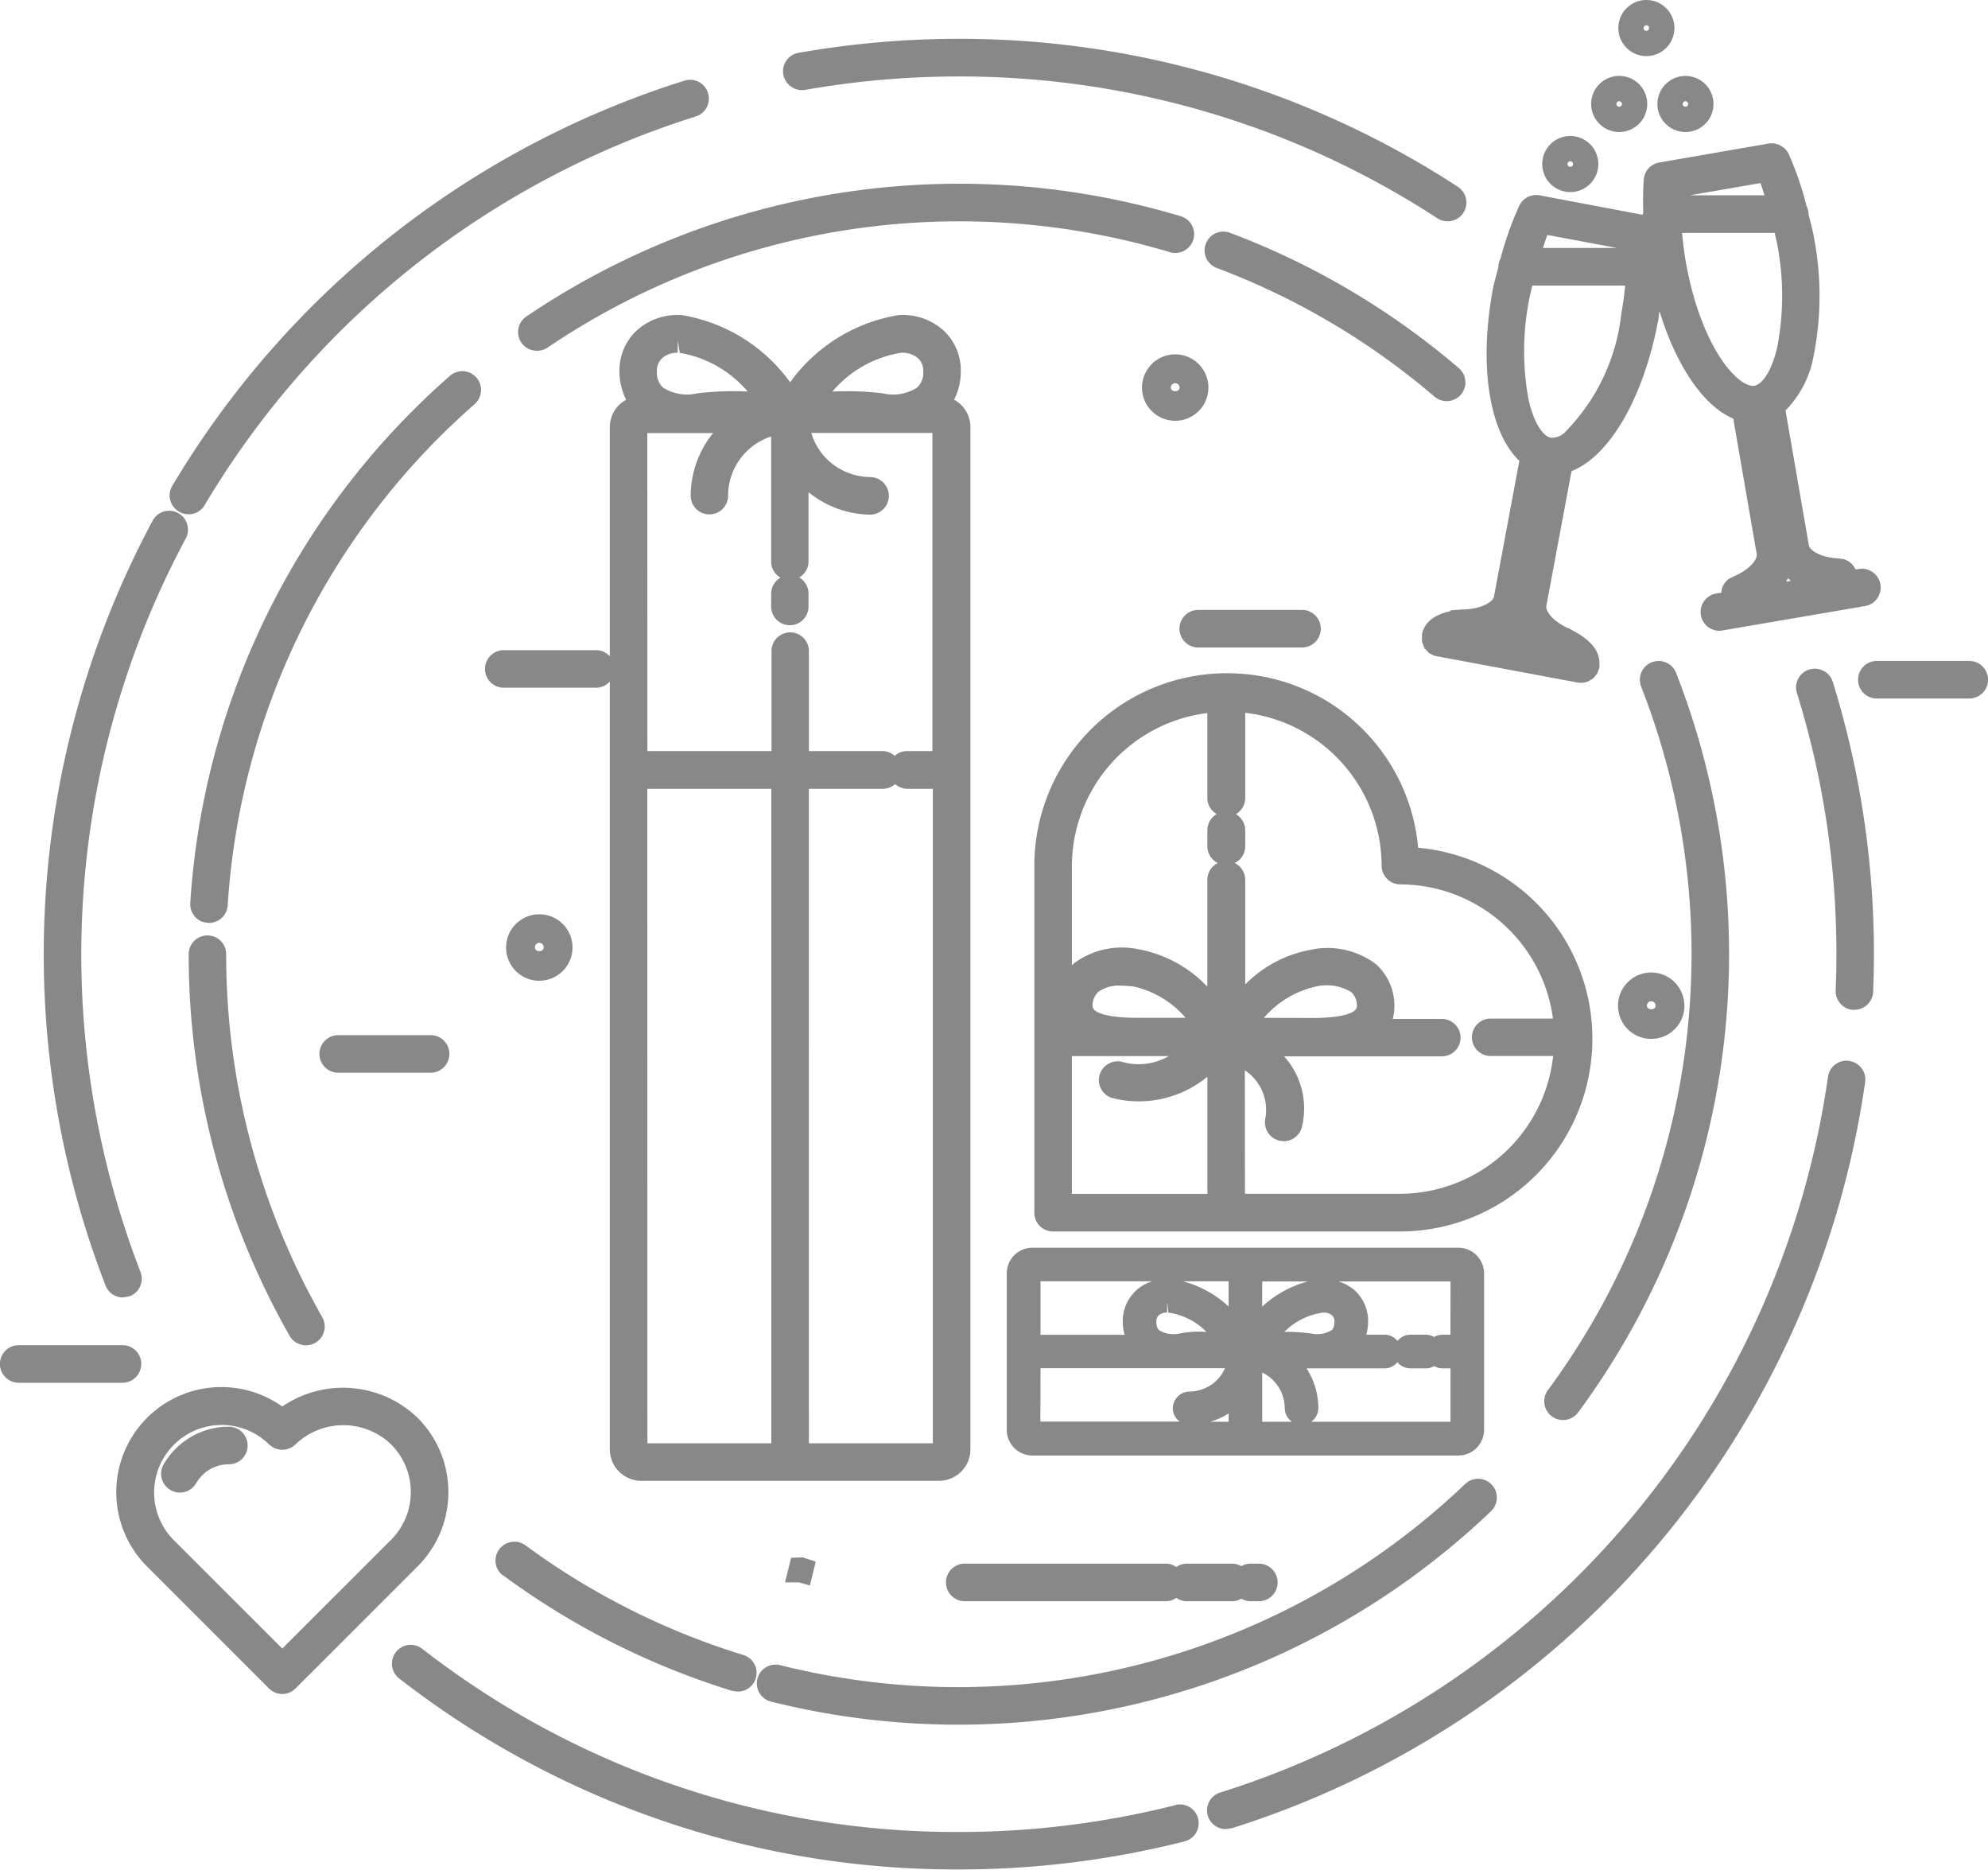 <svg xmlns="http://www.w3.org/2000/svg" width="63.816" height="60" viewBox="0 0 63.816 60">
  <g id="valentine-day" transform="translate(0 0)">
    <path id="Path_792" data-name="Path 792" d="M46.949,12.971a.6.6,0,0,0,.392-1.061A24.639,24.639,0,0,0,40,7.57a.6.6,0,0,0-.776.352.6.6,0,0,0,.351.777,23.424,23.424,0,0,1,6.988,4.128.608.608,0,0,0,.391.144" transform="translate(-0.516 -0.099)" fill="#888"/>
    <path id="Path_793" data-name="Path 793" d="M38.121,7.017a24.778,24.778,0,0,0-21,3.218.6.6,0,0,0,.339,1.1.6.6,0,0,0,.338-.1A23.578,23.578,0,0,1,37.772,8.171a.6.6,0,0,0,.461-.045.6.6,0,0,0-.112-1.108" transform="translate(-0.222 -0.079)" fill="#888"/>
    <path id="Path_794" data-name="Path 794" d="M15.524,12.713a.6.6,0,0,0-.148-.434.6.6,0,0,0-.853-.056A24.558,24.558,0,0,0,6.19,29.136a.6.6,0,0,0,.15.438.555.555,0,0,0,.36.194l.091.009a.6.6,0,0,0,.6-.563,23.36,23.36,0,0,1,7.93-16.088.6.6,0,0,0,.2-.412" transform="translate(-0.082 -0.159)" fill="#888"/>
    <path id="Path_795" data-name="Path 795" d="M6.738,30.421a.6.6,0,0,0-.6.6A24.723,24.723,0,0,0,9.378,43.271a.6.6,0,1,0,1.047-.6,23.5,23.5,0,0,1-3.084-11.65.6.6,0,0,0-.6-.6" transform="translate(-0.081 -0.401)" fill="#888"/>
    <path id="Path_796" data-name="Path 796" d="M16.368,51.221a24.632,24.632,0,0,0,7.339,3.7l.17.025a.6.6,0,0,0,.178-1.179,23.392,23.392,0,0,1-6.971-3.511.59.59,0,0,0-.448-.112.6.6,0,0,0-.4.24.6.6,0,0,0,.128.843" transform="translate(-0.212 -0.66)" fill="#888"/>
    <path id="Path_797" data-name="Path 797" d="M25.077,55.242a24.767,24.767,0,0,0,23.108-6.109.594.594,0,0,0,.187-.422.6.6,0,0,0-1.019-.45,23.566,23.566,0,0,1-21.987,5.811.6.6,0,0,0-.289,1.17" transform="translate(-0.324 -0.633)" fill="#888"/>
    <path id="Path_798" data-name="Path 798" d="M50.836,45.855a.606.606,0,0,0,.485-.244,24.767,24.767,0,0,0,3.145-23.733.6.6,0,1,0-1.122.44,23.555,23.555,0,0,1-2.992,22.575.606.606,0,0,0-.112.448.6.6,0,0,0,.6.514" transform="translate(-0.662 -0.283)" fill="#888"/>
    <path id="Path_799" data-name="Path 799" d="M26.182,2.9a28.539,28.539,0,0,1,4.933-.43A28.055,28.055,0,0,1,46.475,7.02a.6.6,0,1,0,.661-1.008,29.262,29.262,0,0,0-16.021-4.75,29.6,29.6,0,0,0-5.143.449.6.6,0,0,0-.24,1.086.58.58,0,0,0,.45.1" transform="translate(-0.336 -0.016)" fill="#888"/>
    <path id="Path_800" data-name="Path 800" d="M5.82,16.456a.6.6,0,0,0,.822-.211A28.166,28.166,0,0,1,22.4,3.774a.6.6,0,0,0,.4-.756.6.6,0,0,0-.756-.395,29.374,29.374,0,0,0-16.439,13,.6.6,0,0,0,.213.829" transform="translate(-0.073 -0.034)" fill="#888"/>
    <path id="Path_801" data-name="Path 801" d="M3.967,41.858l.217-.04a.6.6,0,0,0,.335-.32.6.6,0,0,0,.009-.46A28.261,28.261,0,0,1,5.982,17.5a.6.6,0,0,0,.045-.459.588.588,0,0,0-.29-.356.6.6,0,0,0-.818.244A29.455,29.455,0,0,0,3.406,41.473a.6.6,0,0,0,.562.385" transform="translate(-0.019 -0.219)" fill="#888"/>
    <path id="Path_802" data-name="Path 802" d="M37.9,58.635a28.279,28.279,0,0,1-6.95.863,27.905,27.905,0,0,1-17.229-5.88.6.6,0,0,0-.738.953A29.1,29.1,0,0,0,30.947,60.7a29.508,29.508,0,0,0,7.246-.9.6.6,0,1,0-.3-1.168" transform="translate(-0.168 -0.705)" fill="#888"/>
    <path id="Path_803" data-name="Path 803" d="M59.878,34.5a.6.6,0,0,0-.682.513A28.264,28.264,0,0,1,39.7,57.976a.6.6,0,0,0,.182,1.177l.18-.028A29.473,29.473,0,0,0,60.389,35.182a.6.6,0,0,0-.511-.679" transform="translate(-0.517 -0.454)" fill="#888"/>
    <path id="Path_804" data-name="Path 804" d="M59.309,21.818a.6.6,0,0,0-.855.714,28.142,28.142,0,0,1,1.266,8.377c0,.385-.007.776-.024,1.163a.6.6,0,0,0,.162.433.563.563,0,0,0,.372.187l.069,0a.6.6,0,0,0,.6-.579c.016-.4.025-.809.025-1.21a29.39,29.39,0,0,0-1.321-8.736.6.6,0,0,0-.3-.355" transform="translate(-0.77 -0.286)" fill="#888"/>
    <path id="Path_805" data-name="Path 805" d="M30.349,47.658a1.011,1.011,0,0,0,1.01-1.01V13.831a1,1,0,0,0-.524-.868,2,2,0,0,0,.216-.919,1.755,1.755,0,0,0-.544-1.294,1.946,1.946,0,0,0-1.471-.5,5.352,5.352,0,0,0-3.464,2.154,5.357,5.357,0,0,0-3.465-2.154,1.948,1.948,0,0,0-1.47.5,1.755,1.755,0,0,0-.544,1.294,2,2,0,0,0,.216.919,1,1,0,0,0-.525.868V21.2a.591.591,0,0,0-.438-.2H16.38a.6.6,0,1,0,0,1.206h2.966a.591.591,0,0,0,.438-.2V46.648a1.011,1.011,0,0,0,1.011,1.01ZM21.463,11.63a.722.722,0,0,1,.5-.175V11.06l.067.4a3.655,3.655,0,0,1,2.18,1.24,9.674,9.674,0,0,0-1.622.059,1.443,1.443,0,0,1-1.1-.187.657.657,0,0,1-.192-.525.543.543,0,0,1,.165-.414m8.219,0a.545.545,0,0,1,.164.414.655.655,0,0,1-.193.525,1.435,1.435,0,0,1-1.1.187,8.771,8.771,0,0,0-1.144-.068c-.165,0-.326,0-.479.01a3.653,3.653,0,0,1,2.182-1.241.752.752,0,0,1,.57.173m-8.692,2.4H23.1a3.2,3.2,0,0,0-.72,2.01.6.6,0,1,0,1.2,0,2,2,0,0,1,1.382-1.9v4.023a.6.6,0,0,0,.3.508.6.6,0,0,0-.3.509V19.6a.6.6,0,0,0,1.2,0v-.424a.6.6,0,0,0-.3-.509.594.594,0,0,0,.3-.508V15.931a3.209,3.209,0,0,0,1.971.72h0a.6.6,0,0,0,.009-1.206,2.015,2.015,0,0,1-1.413-.6,1.971,1.971,0,0,1-.477-.816h3.887V24.238h-.818a.591.591,0,0,0-.393.155.591.591,0,0,0-.393-.155H26.174V21.029a.6.6,0,1,0-1.2,0v3.209H20.99Zm5.184,11.418H28.55a.6.6,0,0,0,.393-.155.6.6,0,0,0,.393.155h.818V46.453h-3.98Zm-5.184,0h3.98V46.453H20.99Z" transform="translate(-0.208 -0.135)" fill="#888"/>
    <path id="Path_806" data-name="Path 806" d="M51.559,33.64c0-.016,0-.032,0-.047l0-.011c0-.006,0-.011,0-.018a6.145,6.145,0,0,0-5.592-6.07,6.147,6.147,0,0,0-6.146-5.6H39.8a6.179,6.179,0,0,0-6.154,6.172V39.209a.6.6,0,0,0,.6.6H45.387a6.179,6.179,0,0,0,6.172-6.173m-16.708.544h3.111a1.921,1.921,0,0,1-1.447.2.587.587,0,0,0-.46.032.6.6,0,0,0,.08,1.111,3.459,3.459,0,0,0,3.066-.681v3.759H34.851Zm6.164-1.227a3.089,3.089,0,0,1,1.648-1,1.532,1.532,0,0,1,1.156.172.6.6,0,0,1,.182.452c0,.281-.719.38-1.393.38Zm-5.5-.38a.6.6,0,0,1,.182-.451,1.121,1.121,0,0,1,.745-.2,3.255,3.255,0,0,1,.411.029,3.1,3.1,0,0,1,1.648,1H36.908c-.674,0-1.393-.1-1.393-.38M39.2,23.166v2.739a.594.594,0,0,0,.3.509.6.6,0,0,0-.3.51v.526a.6.6,0,0,0,.336.534.6.6,0,0,0-.336.533v3.437a4.049,4.049,0,0,0-2.2-1.2,2.58,2.58,0,0,0-2.1.463c-.02.019-.03.038-.048.057V28.071a4.957,4.957,0,0,1,4.351-4.9m1.2,11.465a1.529,1.529,0,0,1,.659,1.542.605.605,0,0,0,.469.721l.12.013a.6.6,0,0,0,.587-.472,2.49,2.49,0,0,0-.576-2.252h5.066a.6.6,0,1,0,0-1.2H45.151a1.58,1.58,0,0,0,.052-.4,1.786,1.786,0,0,0-.588-1.355,2.578,2.578,0,0,0-2.1-.464,3.942,3.942,0,0,0-2.1,1.113V28.518a.6.6,0,0,0-.336-.533.6.6,0,0,0,.336-.534v-.526a.6.6,0,0,0-.3-.51.594.594,0,0,0,.3-.509V23.163a4.957,4.957,0,0,1,4.379,4.907.6.6,0,0,0,.6.6,4.957,4.957,0,0,1,4.9,4.307H48.292a.6.6,0,1,0,0,1.2H50.3a4.955,4.955,0,0,1-4.911,4.422H40.407Z" transform="translate(-0.443 -0.288)" fill="#888"/>
    <path id="Path_807" data-name="Path 807" d="M25.535,51.449h.452l.346.1.19-.765-.415-.137-.376.013Z" transform="translate(-0.336 -0.667)" fill="#888"/>
    <path id="Path_808" data-name="Path 808" d="M64.01,21.494H61.044a.6.6,0,0,0,0,1.207H64.01a.6.6,0,0,0,0-1.207" transform="translate(-0.796 -0.283)" fill="#888"/>
    <path id="Path_809" data-name="Path 809" d="M10.994,34.869H13.96a.6.6,0,0,0,0-1.206H10.994a.6.6,0,1,0,0,1.206" transform="translate(-0.137 -0.443)" fill="#888"/>
    <path id="Path_810" data-name="Path 810" d="M4.535,44.346a.6.6,0,0,0-.6-.6H.6a.6.6,0,0,0,0,1.206H3.933a.6.6,0,0,0,.6-.6" transform="translate(0 -0.576)" fill="#888"/>
    <path id="Path_811" data-name="Path 811" d="M38.971,19.834a.6.6,0,0,0,0,1.207H42.3a.6.6,0,0,0,0-1.207Z" transform="translate(-0.505 -0.261)" fill="#888"/>
    <path id="Path_812" data-name="Path 812" d="M40.537,50.851a.588.588,0,0,0-.285.082.585.585,0,0,0-.285-.082H38.487a.585.585,0,0,0-.323.108.585.585,0,0,0-.323-.108H31.374a.6.6,0,1,0,0,1.206h6.468a.585.585,0,0,0,.323-.108.585.585,0,0,0,.323.108h1.479a.585.585,0,0,0,.285-.082.588.588,0,0,0,.285.082h.278a.6.6,0,1,0,0-1.206Z" transform="translate(-0.405 -0.67)" fill="#888"/>
    <path id="Path_813" data-name="Path 813" d="M38.215,11.524A1.066,1.066,0,1,0,39.28,12.59a1.067,1.067,0,0,0-1.065-1.066m0,.926a.14.14,0,0,1,.139.14c0,.154-.28.154-.28,0a.14.14,0,0,1,.141-.14" transform="translate(-0.489 -0.152)" fill="#888"/>
    <path id="Path_814" data-name="Path 814" d="M54.762,32.69A1.065,1.065,0,1,0,53.7,33.756a1.066,1.066,0,0,0,1.065-1.066M53.7,32.549a.141.141,0,0,1,.14.141c0,.154-.28.154-.28,0a.141.141,0,0,1,.14-.141" transform="translate(-0.693 -0.416)" fill="#888"/>
    <path id="Path_815" data-name="Path 815" d="M17.529,31.864A1.066,1.066,0,1,0,16.463,30.8a1.066,1.066,0,0,0,1.066,1.066m-.14-1.066a.14.14,0,1,1,.279,0c0,.154-.279.154-.279,0" transform="translate(-0.217 -0.391)" fill="#888"/>
    <path id="Path_816" data-name="Path 816" d="M14.442,48.479a3.352,3.352,0,0,0-.988-2.385,3.451,3.451,0,0,0-4.343-.361,3.373,3.373,0,0,0-4.343,5.131l3.915,3.915a.6.6,0,0,0,.855,0l3.917-3.916a3.353,3.353,0,0,0,.988-2.385M8.685,46.946a.61.61,0,0,0,.853,0,2.218,2.218,0,0,1,3.065,0,2.167,2.167,0,0,1,0,3.064L9.111,53.5,5.62,50.012a2.167,2.167,0,0,1,3.064-3.065" transform="translate(-0.05 -0.594)" fill="#888"/>
    <path id="Path_817" data-name="Path 817" d="M5.261,48.066a.606.606,0,0,0,.581.445.606.606,0,0,0,.523-.3,1.213,1.213,0,0,1,.193-.252,1.2,1.2,0,0,1,.857-.355.6.6,0,0,0,0-1.206,2.4,2.4,0,0,0-1.709.708,2.45,2.45,0,0,0-.385.5.6.6,0,0,0-.06.459" transform="translate(-0.069 -0.611)" fill="#888"/>
    <path id="Path_818" data-name="Path 818" d="M53.914,3.369a.9.9,0,1,0,.9-.9.9.9,0,0,0-.9.9m.9-.088a.088.088,0,1,1-.088.088.088.088,0,0,1,.088-.088" transform="translate(-0.71 -0.032)" fill="#888"/>
    <path id="Path_819" data-name="Path 819" d="M53.544,1.8a.9.9,0,1,0-.9-.9.9.9,0,0,0,.9.9m.088-.9a.089.089,0,1,1-.088-.088A.089.089,0,0,1,53.632.9" transform="translate(-0.694 0)" fill="#888"/>
    <path id="Path_820" data-name="Path 820" d="M52.659,4.268a.9.9,0,1,0-.9-.9.9.9,0,0,0,.9.9m0-.987a.088.088,0,1,1-.088.088.087.087,0,0,1,.088-.088" transform="translate(-0.682 -0.032)" fill="#888"/>
    <path id="Path_821" data-name="Path 821" d="M51.068,6.222a.9.9,0,1,0-.9-.9.9.9,0,0,0,.9.9m0-.987a.088.088,0,1,1-.088.088.088.088,0,0,1,.088-.088" transform="translate(-0.661 -0.058)" fill="#888"/>
    <path id="Path_822" data-name="Path 822" d="M48.569,19.2c-.031.163-.333.362-.832.411-.049,0-.1.009-.144.009l-.03,0-.4.028v.028c-.52.113-.825.359-.906.735v.008l0,.009a.549.549,0,0,0,0,.107.643.643,0,0,0,0,.123.6.6,0,0,0,.042.108.578.578,0,0,0,.04.1l.007.007c.013.018.032.031.045.047a.621.621,0,0,0,.12.118l.011,0a.591.591,0,0,0,.191.083h.014l.007,0,4.521.845h.007l.1.008a.593.593,0,0,0,.21-.038.569.569,0,0,0,.075-.043.651.651,0,0,0,.1-.059.665.665,0,0,0,.076-.09.56.56,0,0,0,.057-.069.744.744,0,0,0,.037-.1.578.578,0,0,0,.035-.093v-.008l0-.01a.838.838,0,0,0,0-.087.592.592,0,0,0-.007-.145c-.045-.339-.312-.644-.806-.912l0,0-.043-.024c-.023-.012-.038-.026-.062-.037l-.162-.074c-.444-.223-.652-.517-.624-.681h0l.808-4.322c1.218-.481,2.314-2.34,2.787-4.863.017-.093.02-.184.035-.276.539,1.761,1.415,3.048,2.37,3.453L57,17.838v0c.028.164-.186.456-.637.676-.045.022-.091.042-.124.055l-.136.071a.585.585,0,0,0-.237.442l-.114.02a.6.6,0,0,0,.1,1.2l4.626-.791a.6.6,0,0,0,.392-.247.6.6,0,0,0,.1-.45.6.6,0,0,0-.7-.492l-.095.017a.618.618,0,0,0-.376-.332l-.171-.025a1.276,1.276,0,0,1-.128-.009c-.5-.054-.8-.258-.827-.42v0l-.748-4.32a3.3,3.3,0,0,0,.9-1.742,9.875,9.875,0,0,0,.015-3.8c-.044-.257-.115-.5-.176-.747l0-.011a.6.6,0,0,0-.065-.262,10.443,10.443,0,0,0-.567-1.661.615.615,0,0,0-.65-.342l-3.507.608a.6.6,0,0,0-.5.541,9.911,9.911,0,0,0-.016,1.047.534.534,0,0,0-.014.069c0,.008,0,.014,0,.022L50.034,6.33a.6.6,0,0,0-.656.335,10.44,10.44,0,0,0-.6,1.691.588.588,0,0,0-.069.267V8.63c-.058.235-.13.461-.176.7-.468,2.5-.1,4.626.848,5.52l-.812,4.342h0M57.577,7.535c.025.12.058.237.08.359a8.667,8.667,0,0,1,0,3.319c-.2.847-.515,1.189-.728,1.227-.513.083-1.728-1.218-2.215-4.035-.05-.292-.082-.582-.109-.869ZM58,18.615c.033.028.061.058.1.085l-.157.027c.024-.037.04-.075.061-.112M54.858,6.328l2.263-.392c.048.123.086.262.129.392Zm-4.048,7.64a.6.6,0,0,1-.421.14c-.227-.042-.536-.436-.712-1.222a8.582,8.582,0,0,1,.043-3.332c.021-.112.053-.217.077-.328h2.981c-.03.29-.066.583-.121.876a6.39,6.39,0,0,1-1.846,3.864m1.7-5.948H50.138c.048-.138.09-.285.143-.417Z" transform="translate(-0.609 -0.061)" fill="#888"/>
    <path id="Path_823" data-name="Path 823" d="M48.07,46.418V41.4a.825.825,0,0,0-.824-.824H33.571a.825.825,0,0,0-.823.824v5.021a.825.825,0,0,0,.823.824H47.246a.825.825,0,0,0,.824-.824M37.55,42.945a.262.262,0,0,1,.077-.2.4.4,0,0,1,.269-.088v-.29h.01l.029.291a2.14,2.14,0,0,1,1.225.62,3.39,3.39,0,0,0-.845.047.9.9,0,0,1-.672-.1c-.023-.02-.093-.081-.093-.275m4.107.33a2.147,2.147,0,0,1,1.227-.619.4.4,0,0,1,.308.088.261.261,0,0,1,.076.2c0,.194-.069.256-.094.276a.905.905,0,0,1-.672.1,6.41,6.41,0,0,0-.813-.048Zm-.709-.813v-.808h1.466a3.449,3.449,0,0,0-1.466.808M39.87,45.895v.266h-.587a2.352,2.352,0,0,0,.587-.266m1.079-1.313a1.276,1.276,0,0,1,.723,1.148.529.529,0,0,0,.234.432h-.957Zm1.422-.134H44.88a.53.53,0,0,0,.409-.2.533.533,0,0,0,.409.2h.513a.525.525,0,0,0,.258-.074.515.515,0,0,0,.256.074h.267v1.714H42.517a.529.529,0,0,0,.234-.432,2.354,2.354,0,0,0-.38-1.282m4.62-1.08h-.267a.525.525,0,0,0-.256.074.536.536,0,0,0-.258-.074H45.7a.531.531,0,0,0-.409.2.528.528,0,0,0-.409-.2h-.593a1.623,1.623,0,0,0,.06-.422,1.337,1.337,0,0,0-.417-.988,1.354,1.354,0,0,0-.546-.3h3.607Zm-7.121-.906a3.459,3.459,0,0,0-1.467-.808H39.87Zm-2.982-.5a1.336,1.336,0,0,0-.416.987,1.623,1.623,0,0,0,.06.422h-2.7V41.654h3.588a1.365,1.365,0,0,0-.527.3m-3.061,2.489h5.921a1.26,1.26,0,0,1-.24.364,1.283,1.283,0,0,1-.906.386.542.542,0,0,0-.528.548.529.529,0,0,0,.224.416H33.827Z" transform="translate(-0.431 -0.534)" fill="#888"/>
  </g>
</svg>
